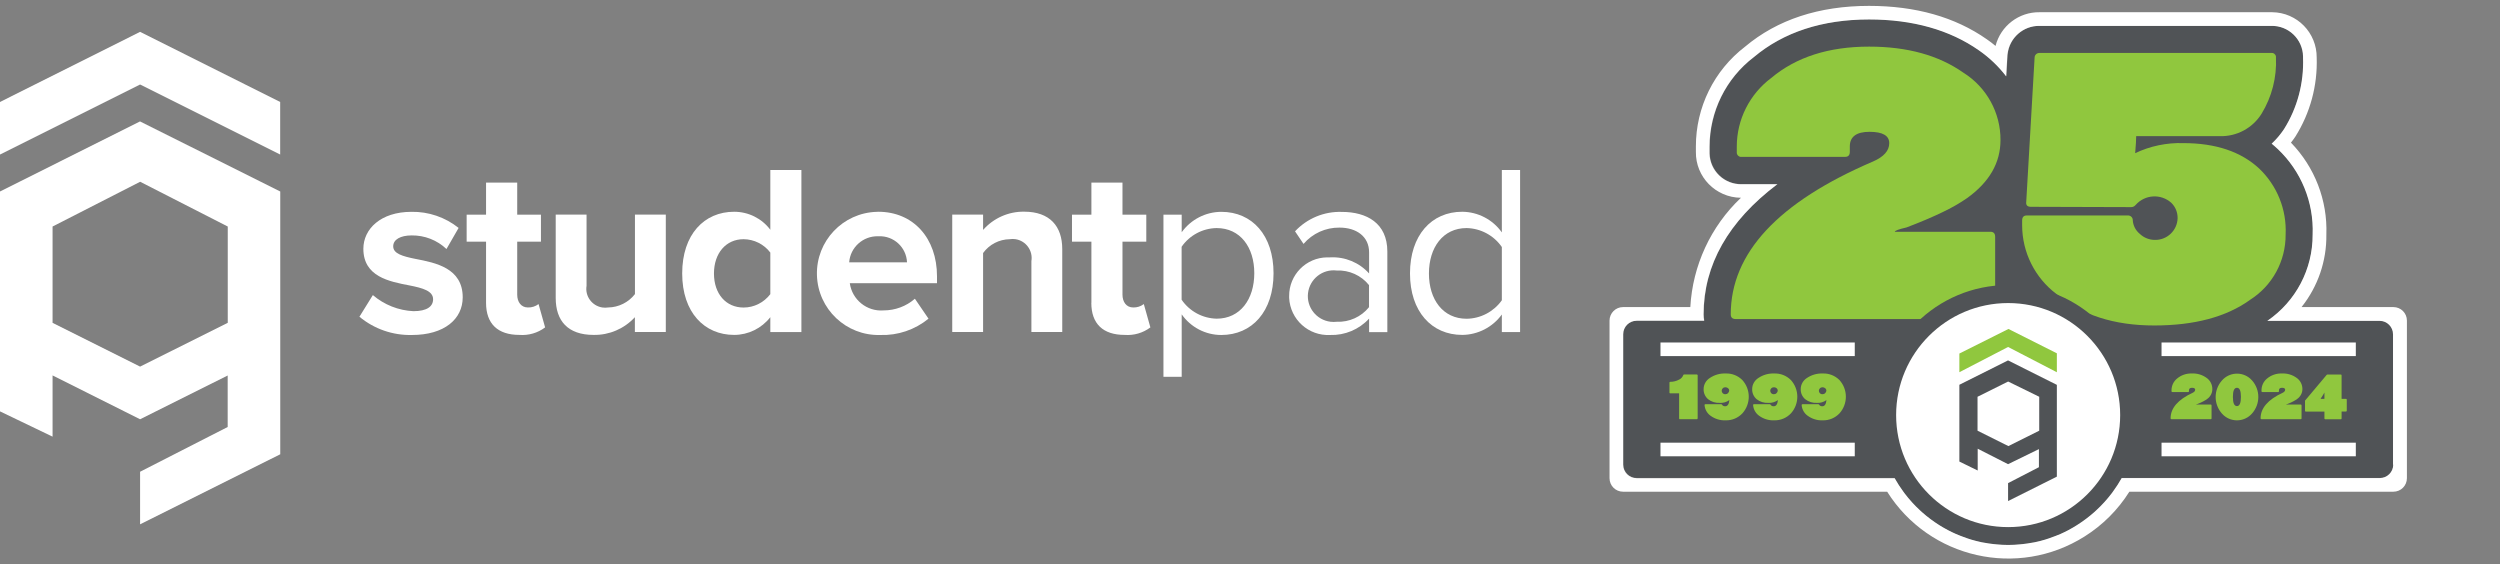 <?xml version="1.0" encoding="UTF-8"?>
<svg id="Layer_1" data-name="Layer 1" xmlns="http://www.w3.org/2000/svg" viewBox="0 0 323.37 73">
  <rect x="0" y="0" width="323.37" height="73" fill="#808080" stroke="none"/>
  <defs>
    <style>
      .cls-1 {
        fill: #505356;
      }

      .cls-2 {
        fill: #90c73e;
      }

      .cls-3 {
        fill: #fff;
      }
    </style>
  </defs>
  <g id="Group_1160" data-name="Group 1160">
    <g id="Group_1159" data-name="Group 1159">
      <g id="Group_1156" data-name="Group 1156">
        <g id="Group_1157" data-name="Group 1157">
          <path id="Path_215" data-name="Path 215" class="cls-3" d="M48.23,38.17c1.47,1.26,3.32,1.99,5.25,2.08,1.73,0,2.54-.6,2.54-1.54,0-1.07-1.32-1.45-3.05-1.79-2.61-.5-5.97-1.13-5.97-4.74,0-2.55,2.23-4.78,6.22-4.78,2.21-.04,4.37.7,6.1,2.08l-1.57,2.73c-1.21-1.15-2.83-1.78-4.5-1.76-1.45,0-2.39.53-2.39,1.41,0,.94,1.19,1.29,2.89,1.63,2.61.5,6.1,1.19,6.1,4.97,0,2.8-2.36,4.87-6.57,4.87-2.47.06-4.89-.78-6.79-2.36l1.73-2.79h.01Z"/>
          <path id="Path_216" data-name="Path 216" class="cls-3" d="M62.87,39.18v-7.92h-2.51v-3.49h2.51v-4.15h4.03v4.15h3.07v3.49h-3.07v6.85c0,.94.5,1.66,1.38,1.66.5.02.99-.14,1.38-.44l.85,3.02c-.96.72-2.14,1.06-3.33.97-2.8,0-4.31-1.44-4.31-4.15"/>
          <path id="Path_217" data-name="Path 217" class="cls-3" d="M82.12,41.03c-1.37,1.49-3.32,2.33-5.34,2.29-3.33,0-4.9-1.82-4.9-4.78v-10.78h3.99v9.21c-.22,1.33.69,2.58,2.02,2.8.26.04.52.04.78,0,1.35-.02,2.63-.66,3.46-1.73v-10.28h3.99v15.18h-4v-1.92h0Z"/>
          <path id="Path_218" data-name="Path 218" class="cls-3" d="M99.64,41.03c-1.13,1.44-2.85,2.29-4.68,2.29-3.83,0-6.72-2.89-6.72-7.95s2.86-7.98,6.72-7.98c1.84,0,3.58.86,4.68,2.33v-7.73h4.02v20.96h-4.02v-1.91h0ZM99.64,32.67c-.82-1.08-2.1-1.72-3.46-1.73-2.26,0-3.83,1.79-3.83,4.44s1.57,4.4,3.83,4.4c1.36,0,2.63-.65,3.46-1.73v-5.38Z"/>
          <path id="Path_219" data-name="Path 219" class="cls-3" d="M113.59,27.39c4.53,0,7.61,3.39,7.61,8.36v.88h-11.28c.3,2.14,2.21,3.69,4.37,3.52,1.49,0,2.93-.53,4.05-1.51l1.76,2.58c-1.76,1.44-3.98,2.19-6.25,2.11-4.4.12-8.06-3.35-8.18-7.75-.12-4.4,3.35-8.06,7.75-8.18h.18-.01ZM109.84,33.93h7.48c-.08-1.94-1.72-3.45-3.66-3.37h-.08c-1.94-.05-3.59,1.43-3.74,3.36"/>
          <path id="Path_220" data-name="Path 220" class="cls-3" d="M133.41,33.77c.22-1.34-.69-2.61-2.04-2.83-.25-.04-.51-.04-.76,0-1.37.02-2.65.68-3.45,1.79v10.21h-3.99v-15.18h3.99v1.98c1.34-1.52,3.28-2.39,5.31-2.36,3.33,0,4.93,1.89,4.93,4.84v10.72h-3.99s0-9.17,0-9.17Z"/>
          <path id="Path_221" data-name="Path 221" class="cls-3" d="M141.17,39.18v-7.92h-2.51v-3.49h2.51v-4.15h4.02v4.15h3.08v3.49h-3.08v6.85c0,.94.5,1.66,1.38,1.66.5.02.99-.14,1.38-.44l.85,3.02c-.96.72-2.14,1.06-3.33.97-2.8,0-4.31-1.44-4.31-4.15"/>
          <path id="Path_222" data-name="Path 222" class="cls-3" d="M150.49,48.73v-20.96h2.36v2.27c1.19-1.65,3.09-2.63,5.12-2.64,3.99,0,6.76,3.02,6.76,7.95s-2.77,7.98-6.76,7.98c-2.04,0-3.95-1-5.12-2.67v8.08h-2.36ZM157.37,29.5c-1.81.03-3.5.93-4.53,2.42v6.85c1.03,1.5,2.71,2.41,4.53,2.45,3.05,0,4.87-2.51,4.87-5.88s-1.82-5.84-4.87-5.84h0Z"/>
          <path id="Path_223" data-name="Path 223" class="cls-3" d="M177.08,41.22c-1.29,1.4-3.13,2.17-5.03,2.11-2.79.14-5.16-2-5.3-4.79v-.24c-.02-2.75,2.19-4.99,4.93-5.01.12,0,.25,0,.38,0,1.9-.1,3.75.66,5.03,2.08v-2.73c0-2.05-1.63-3.2-3.83-3.2-1.79-.02-3.49.75-4.65,2.11l-1.1-1.63c1.56-1.67,3.77-2.59,6.06-2.51,3.21,0,5.88,1.45,5.88,5.12v10.43h-2.36v-1.75ZM177.08,36.88c-1.01-1.26-2.57-1.96-4.18-1.89-1.83-.22-3.49,1.09-3.71,2.92s1.09,3.49,2.92,3.71c.26.03.53.03.79,0,1.61.07,3.17-.63,4.18-1.89v-2.86h0Z"/>
          <path id="Path_224" data-name="Path 224" class="cls-3" d="M194.26,40.68c-1.19,1.64-3.09,2.62-5.12,2.64-3.96,0-6.76-3.02-6.76-7.95s2.77-7.98,6.76-7.98c2.04.02,3.94,1.01,5.12,2.67v-8.07h2.36v20.96h-2.36s0-2.27,0-2.27ZM194.26,31.95c-1.04-1.5-2.73-2.41-4.56-2.45-3.05,0-4.87,2.51-4.87,5.88s1.82,5.85,4.87,5.85c1.81-.02,3.51-.91,4.56-2.39v-6.88h0Z"/>
          <path id="Path_225" data-name="Path 225" class="cls-3" d="M18.12,4.12L0,13.19v6.8l18.12-9.06,18.12,9.06v-6.8L18.12,4.12Z"/>
          <path id="Path_226" data-name="Path 226" class="cls-3" d="M18.12,15.7L0,24.77v28.44l6.8,3.27v-7.92l11.32,5.67,11.33-5.66v6.66l-11.33,5.79v6.8l18.13-9.06V24.77l-18.13-9.06h0ZM29.45,41.76l-11.33,5.66-11.32-5.66v-12.46l11.33-5.79,11.33,5.79v12.46h-.01Z"/>
        </g>
      </g>
      <g id="_25yearSP" data-name=" 25yearSP">
        <path id="Path_376" data-name="Path 376" class="cls-1" d="M307.81,41.48h-14.51c3.68-2.51,5.88-6.69,5.86-11.15.16-4.18-1.49-8.23-4.54-11.1-.25-.23-.5-.45-.76-.66.6-.57,1.14-1.2,1.6-1.89,1.72-2.76,2.58-5.97,2.46-9.23.05-2.23-1.71-4.07-3.94-4.12h-30.14c-2.1-.02-3.89,1.54-4.13,3.63l-.02.14-.16,2.76c-.99-1.29-2.18-2.42-3.52-3.36-3.79-2.66-8.57-4-14.21-4-6.04,0-11.07,1.64-14.91,4.87-3.61,2.75-5.73,7.04-5.73,11.58v.69c-.05,2.25,1.73,4.12,3.98,4.17h4.79c-6.35,4.78-9.55,10.42-9.55,16.84,0,.27.03.54.08.81h-8.73c-.97,0-1.75.78-1.75,1.75h0v16.86c0,.97.78,1.75,1.75,1.75h33.38c4.5,8.11,14.72,11.03,22.82,6.54,2.75-1.52,5.01-3.79,6.54-6.54h33.38c.97,0,1.75-.78,1.75-1.75h0v-16.86c0-.97-.78-1.75-1.75-1.75h0l-.04.02Z"/>
        <path id="Path_377" data-name="Path 377" class="cls-2" d="M254.43,25.63c-1,.69-2.06,1.29-3.16,1.81-1.3.63-2.85,1.29-4.67,1.98-1.01.23-1.51.42-1.51.56h12.37c.4,0,.61.22.61.65v10.03c.04.29-.16.56-.45.61h-33.1c-.43,0-.65-.2-.65-.61,0-7.93,6.13-14.51,18.38-19.76,1.41-.61,2.12-1.4,2.12-2.38s-.85-1.47-2.55-1.47-2.55.63-2.55,1.9v.69c0,.43-.2.65-.61.65h-13.36c-.31.05-.6-.17-.65-.49v-.85c0-3.49,1.66-6.77,4.45-8.86,3.23-2.71,7.45-4.06,12.67-4.06,4.93,0,8.99,1.12,12.19,3.37,3,1.88,4.82,5.18,4.8,8.72,0,2.94-1.44,5.44-4.33,7.51h0Z"/>
        <path id="Path_378" data-name="Path 378" class="cls-2" d="M291.01,38.81c-3.06,2.19-7.18,3.29-12.37,3.29s-9.4-1.36-12.63-4.06c-2.8-2.11-4.45-5.4-4.45-8.91v-.61c0-.43.2-.65.6-.65h13.06c.34-.02.63.23.65.57v.04c.04.69.37,1.33.91,1.77.53.51,1.25.79,1.99.78,1.57.01,2.86-1.24,2.9-2.81.01-.75-.28-1.47-.82-1.99-1.34-1.2-3.4-1.08-4.6.27,0,.01-.02.02-.03.03-.14.17-.34.26-.56.26l-12.97-.04c-.46,0-.66-.22-.6-.65l1.08-18.64c0-.34.27-.61.61-.61h30c.29-.04.56.16.61.45v.15c.12,2.55-.53,5.08-1.86,7.26-1.16,1.86-3.21,2.96-5.4,2.9h-10.82c0,.4-.04,1.14-.13,2.2,1.94-.92,4.08-1.37,6.23-1.3,4.18,0,7.45,1.1,9.81,3.29,2.32,2.21,3.57,5.32,3.42,8.52.03,3.44-1.72,6.65-4.63,8.48h0Z"/>
        <path id="Path_379" data-name="Path 379" class="cls-1" d="M276.56,53.68c0,9.28-7.53,16.81-16.81,16.81s-16.81-7.53-16.81-16.81,7.53-16.81,16.81-16.81h0c9.28,0,16.81,7.53,16.81,16.81Z"/>
        <path id="Path_380" data-name="Path 380" class="cls-3" d="M274.24,53.69c0,8-6.49,14.49-14.49,14.49s-14.49-6.49-14.49-14.49,6.49-14.49,14.49-14.49h0c8,0,14.49,6.49,14.49,14.49Z"/>
        <path id="Path_381" data-name="Path 381" class="cls-2" d="M253.44,48.16v-2.43l6.35-3.18,6.26,3.15v2.45l-6.31-3.27-6.31,3.27h0Z"/>
        <path id="Path_382" data-name="Path 382" class="cls-1" d="M263.77,55.71l-3.99,1.99-3.99-1.99v-4.39l3.96-1.97,4.02,1.97v4.39ZM259.75,46.61l-6.31,3.16v9.93l2.37,1.16v-2.82l3.93,2,3.99-1.95v2.34l-3.99,2.06v2.32l6.31-3.16v-11.87l-6.31-3.16h.01Z"/>
        <path id="Path_383" data-name="Path 383" class="cls-2" d="M217.3,54.23c-.07,0-.11-.03-.11-.1v-3.25h-1.15c-.07,0-.1-.04-.1-.11v-1.27c0-.07.03-.11.1-.11.39,0,.78-.09,1.13-.28.26-.11.46-.33.56-.59,0-.05.05-.08.1-.08h1.66s.09.03.1.08v5.6s-.03.09-.08.1h-2.22,0Z"/>
        <path id="Path_384" data-name="Path 384" class="cls-2" d="M223.54,50.23c-.1-.09-.22-.14-.36-.14-.13,0-.25.04-.34.13-.18.16-.19.44-.03.62l.02.02c.09.09.22.14.35.13.13,0,.25-.05.33-.14.09-.08.15-.2.16-.32,0-.12-.05-.23-.14-.31h0ZM225.38,53.46c-.56.6-1.35.93-2.17.91-.7.03-1.39-.18-1.96-.6-.45-.32-.73-.83-.77-1.38,0-.07.03-.11.11-.11h2.05s.07.02.09.05c.08.15.25.23.42.22.31,0,.49-.27.54-.8-.36.26-.8.39-1.24.36-.55.03-1.09-.14-1.52-.48-.38-.33-.59-.81-.57-1.31,0-.59.32-1.13.82-1.44.6-.4,1.31-.6,2.03-.57.8-.03,1.57.27,2.14.83,1.12,1.21,1.13,3.08.04,4.31h0Z"/>
        <path id="Path_385" data-name="Path 385" class="cls-2" d="M229.82,50.23c-.1-.09-.22-.14-.36-.14-.13,0-.25.04-.34.13-.18.16-.19.44-.03.62l.02.02c.09.09.22.14.35.13.13,0,.25-.05.33-.14.09-.08.15-.2.16-.32,0-.12-.05-.23-.14-.31h0ZM231.66,53.46c-.56.6-1.35.93-2.17.91-.7.03-1.39-.18-1.96-.6-.45-.32-.73-.83-.77-1.38,0-.07.03-.11.11-.11h2.05s.07.02.09.05c.08.15.25.23.42.22.31,0,.49-.27.54-.8-.36.26-.8.39-1.24.36-.55.03-1.09-.14-1.52-.48-.38-.33-.59-.81-.57-1.31,0-.59.32-1.13.82-1.44.6-.4,1.31-.6,2.03-.57.8-.03,1.57.27,2.14.83,1.12,1.21,1.13,3.08.04,4.31h0Z"/>
        <path id="Path_386" data-name="Path 386" class="cls-2" d="M236.1,50.23c-.1-.09-.22-.14-.35-.14s-.25.04-.34.13c-.18.16-.19.44-.03.62l.02.02c.09.09.22.14.35.13.13,0,.25-.05.33-.14.09-.08.15-.2.16-.32,0-.12-.05-.23-.14-.31h0ZM237.94,53.46c-.56.6-1.35.93-2.17.91-.7.03-1.39-.18-1.96-.6-.45-.32-.73-.83-.77-1.38,0-.07.03-.11.11-.11h2.05s.07.02.09.05c.08.15.25.23.42.22.31,0,.49-.27.54-.8-.36.26-.8.39-1.24.36-.55.03-1.09-.14-1.52-.48-.38-.33-.59-.81-.57-1.31,0-.59.32-1.13.82-1.44.6-.4,1.31-.6,2.03-.57.8-.03,1.57.27,2.14.83,1.12,1.21,1.13,3.08.04,4.31h0Z"/>
        <rect id="Rectangle_858" data-name="Rectangle 858" class="cls-3" x="214.78" y="44.3" width="25.13" height="1.76"/>
        <rect id="Rectangle_859" data-name="Rectangle 859" class="cls-3" x="214.78" y="57.26" width="25.13" height="1.76"/>
        <path id="Path_387" data-name="Path 387" class="cls-2" d="M285.49,51.61c-.15.11-.32.21-.49.3-.2.11-.44.22-.72.33-.16.04-.23.07-.23.09h1.92c.06,0,.09.04.09.11v1.68c0,.07-.03.1-.09.1h-5.11s-.09-.03-.1-.08v-.02c0-1.33.95-2.43,2.85-3.31.22-.1.33-.24.33-.4s-.13-.25-.4-.25-.4.11-.4.32v.12c0,.07-.03.11-.09.11h-2.07c-.07,0-.1-.04-.1-.11v-.12c0-.57.25-1.12.69-1.49.54-.47,1.25-.71,1.96-.68.68-.03,1.34.17,1.89.57.47.33.75.88.74,1.46,0,.5-.25.97-.66,1.26h-.01Z"/>
        <path id="Path_388" data-name="Path 388" class="cls-2" d="M289.34,50.16c-.35,0-.52.39-.52,1.18s.17,1.18.52,1.19c.35,0,.52-.4.52-1.19s-.17-1.19-.52-1.18ZM291.3,53.48c-.94,1.08-2.57,1.19-3.65.26-.09-.08-.17-.16-.25-.25-1.08-1.22-1.08-3.05,0-4.27.94-1.08,2.57-1.19,3.65-.26.09.08.17.16.25.25,1.08,1.22,1.08,3.05,0,4.27Z"/>
        <path id="Path_389" data-name="Path 389" class="cls-2" d="M297.13,51.61c-.15.11-.32.21-.49.3-.2.11-.44.22-.72.33-.16.04-.23.07-.23.09h1.92c.06,0,.09.04.09.11v1.68c0,.07-.03.1-.09.1h-5.11s-.09-.03-.1-.08v-.02c0-1.33.95-2.43,2.85-3.31.22-.1.33-.24.33-.4s-.13-.25-.4-.25-.4.11-.4.32v.12c0,.07-.03.11-.09.11h-2.07c-.07,0-.1-.04-.1-.11v-.12c0-.57.25-1.12.69-1.49.55-.47,1.25-.71,1.97-.68.68-.03,1.34.17,1.89.57.47.33.75.88.74,1.46,0,.5-.26.97-.67,1.26h-.01Z"/>
        <path id="Path_390" data-name="Path 390" class="cls-2" d="M300.66,50.77c-.05.1-.12.21-.2.35s-.18.3-.3.47h.5v-.83h0ZM302.88,53.24v.89c0,.07-.03.1-.09.1h-2.03s-.09-.03-.1-.08v-.91h-2.41c-.07,0-.1-.04-.1-.11v-1.31l2.8-3.33s.05-.04.07-.04h1.77c.06,0,.09.03.09.1v3.04h.57s.09.03.1.08v1.45c0,.07-.03.11-.1.11h-.57,0Z"/>
        <rect id="Rectangle_860" data-name="Rectangle 860" class="cls-3" x="279.59" y="44.3" width="25.13" height="1.76"/>
        <rect id="Rectangle_861" data-name="Rectangle 861" class="cls-3" x="279.59" y="57.26" width="25.13" height="1.76"/>
        <path id="Path_391" data-name="Path 391" class="cls-3" d="M309.56,60.09c0,.97-.78,1.75-1.75,1.75h-33.38c-.34.61-.72,1.19-1.13,1.75-.05.07-.11.14-.16.22-.6.79-1.27,1.53-2,2.2-.08.08-.16.15-.25.23-.7.62-1.45,1.18-2.24,1.68-.16.1-.33.2-.49.3-.22.13-.43.25-.66.37-.32.17-.64.32-.97.47-.2.09-.41.17-.62.25-.29.11-.57.22-.87.32-.17.06-.35.11-.52.17-.44.13-.88.25-1.34.34-.08.02-.16.03-.24.04-.42.08-.84.14-1.26.19-.14.02-.28.03-.41.04-.5.05-1.01.08-1.52.08h0c-.51,0-1.02-.03-1.52-.08-.14-.01-.28-.03-.41-.04-.43-.05-.85-.11-1.26-.19-.08-.02-.16-.02-.24-.04-.45-.1-.9-.21-1.34-.34-.17-.05-.35-.11-.52-.17-.29-.1-.58-.2-.87-.32-.2-.08-.41-.16-.61-.25-.33-.15-.66-.3-.98-.47-.22-.12-.44-.24-.65-.36-.17-.1-.33-.2-.5-.3-.79-.5-1.54-1.06-2.24-1.68-.08-.08-.17-.15-.25-.23-.73-.67-1.4-1.41-2-2.2-.05-.07-.11-.14-.16-.22-.41-.56-.79-1.14-1.13-1.75h-33.37c-.97,0-1.75-.78-1.75-1.75h0v-16.86c0-.97.78-1.75,1.75-1.75h8.73c-.05-.27-.08-.54-.08-.81,0-6.42,3.2-12.06,9.54-16.85h-4.6c-2.25.05-4.12-1.73-4.17-3.98v-.88c0-4.54,2.12-8.83,5.73-11.58,3.84-3.23,8.87-4.87,14.91-4.87,5.64,0,10.43,1.35,14.21,4,1.34.93,2.53,2.06,3.52,3.36l.16-2.76.02-.14c.25-2.09,2.03-3.66,4.13-3.63h29.97c2.23-.05,4.07,1.71,4.12,3.94v.18c.12,3.25-.73,6.47-2.46,9.23-.46.69-.99,1.32-1.6,1.89.26.21.52.43.76.66,3.05,2.87,4.71,6.92,4.54,11.1.02,4.46-2.17,8.63-5.86,11.15h14.51c.97,0,1.75.78,1.75,1.75h0v16.87l.03-.03ZM309.57,39.72h-11.87c2.12-2.66,3.26-5.98,3.21-9.39.16-4.42-1.5-8.71-4.58-11.88.2-.25.39-.51.57-.78,1.92-3.05,2.88-6.61,2.76-10.21.03-3.22-2.54-5.85-5.76-5.88h-30.08c-2.68-.04-5.04,1.77-5.7,4.36-.36-.3-.73-.59-1.13-.86-4.09-2.87-9.21-4.32-15.23-4.32-6.47,0-11.87,1.78-16.03,5.27-4.03,3.08-6.38,7.86-6.37,12.93v.69c-.04,3.24,2.56,5.89,5.8,5.93h.03c-3.91,3.7-6.25,8.76-6.55,14.14h-8.7c-.97,0-1.75.79-1.75,1.75v20.38c0,.97.78,1.75,1.75,1.75h34.16c5.45,8.65,16.89,11.25,25.54,5.79,2.34-1.47,4.32-3.45,5.79-5.79h34.15c.97,0,1.75-.78,1.75-1.75h0v-20.38c0-.97-.78-1.75-1.75-1.75h-.01Z"/>
      </g>
    </g>
  </g>
</svg>